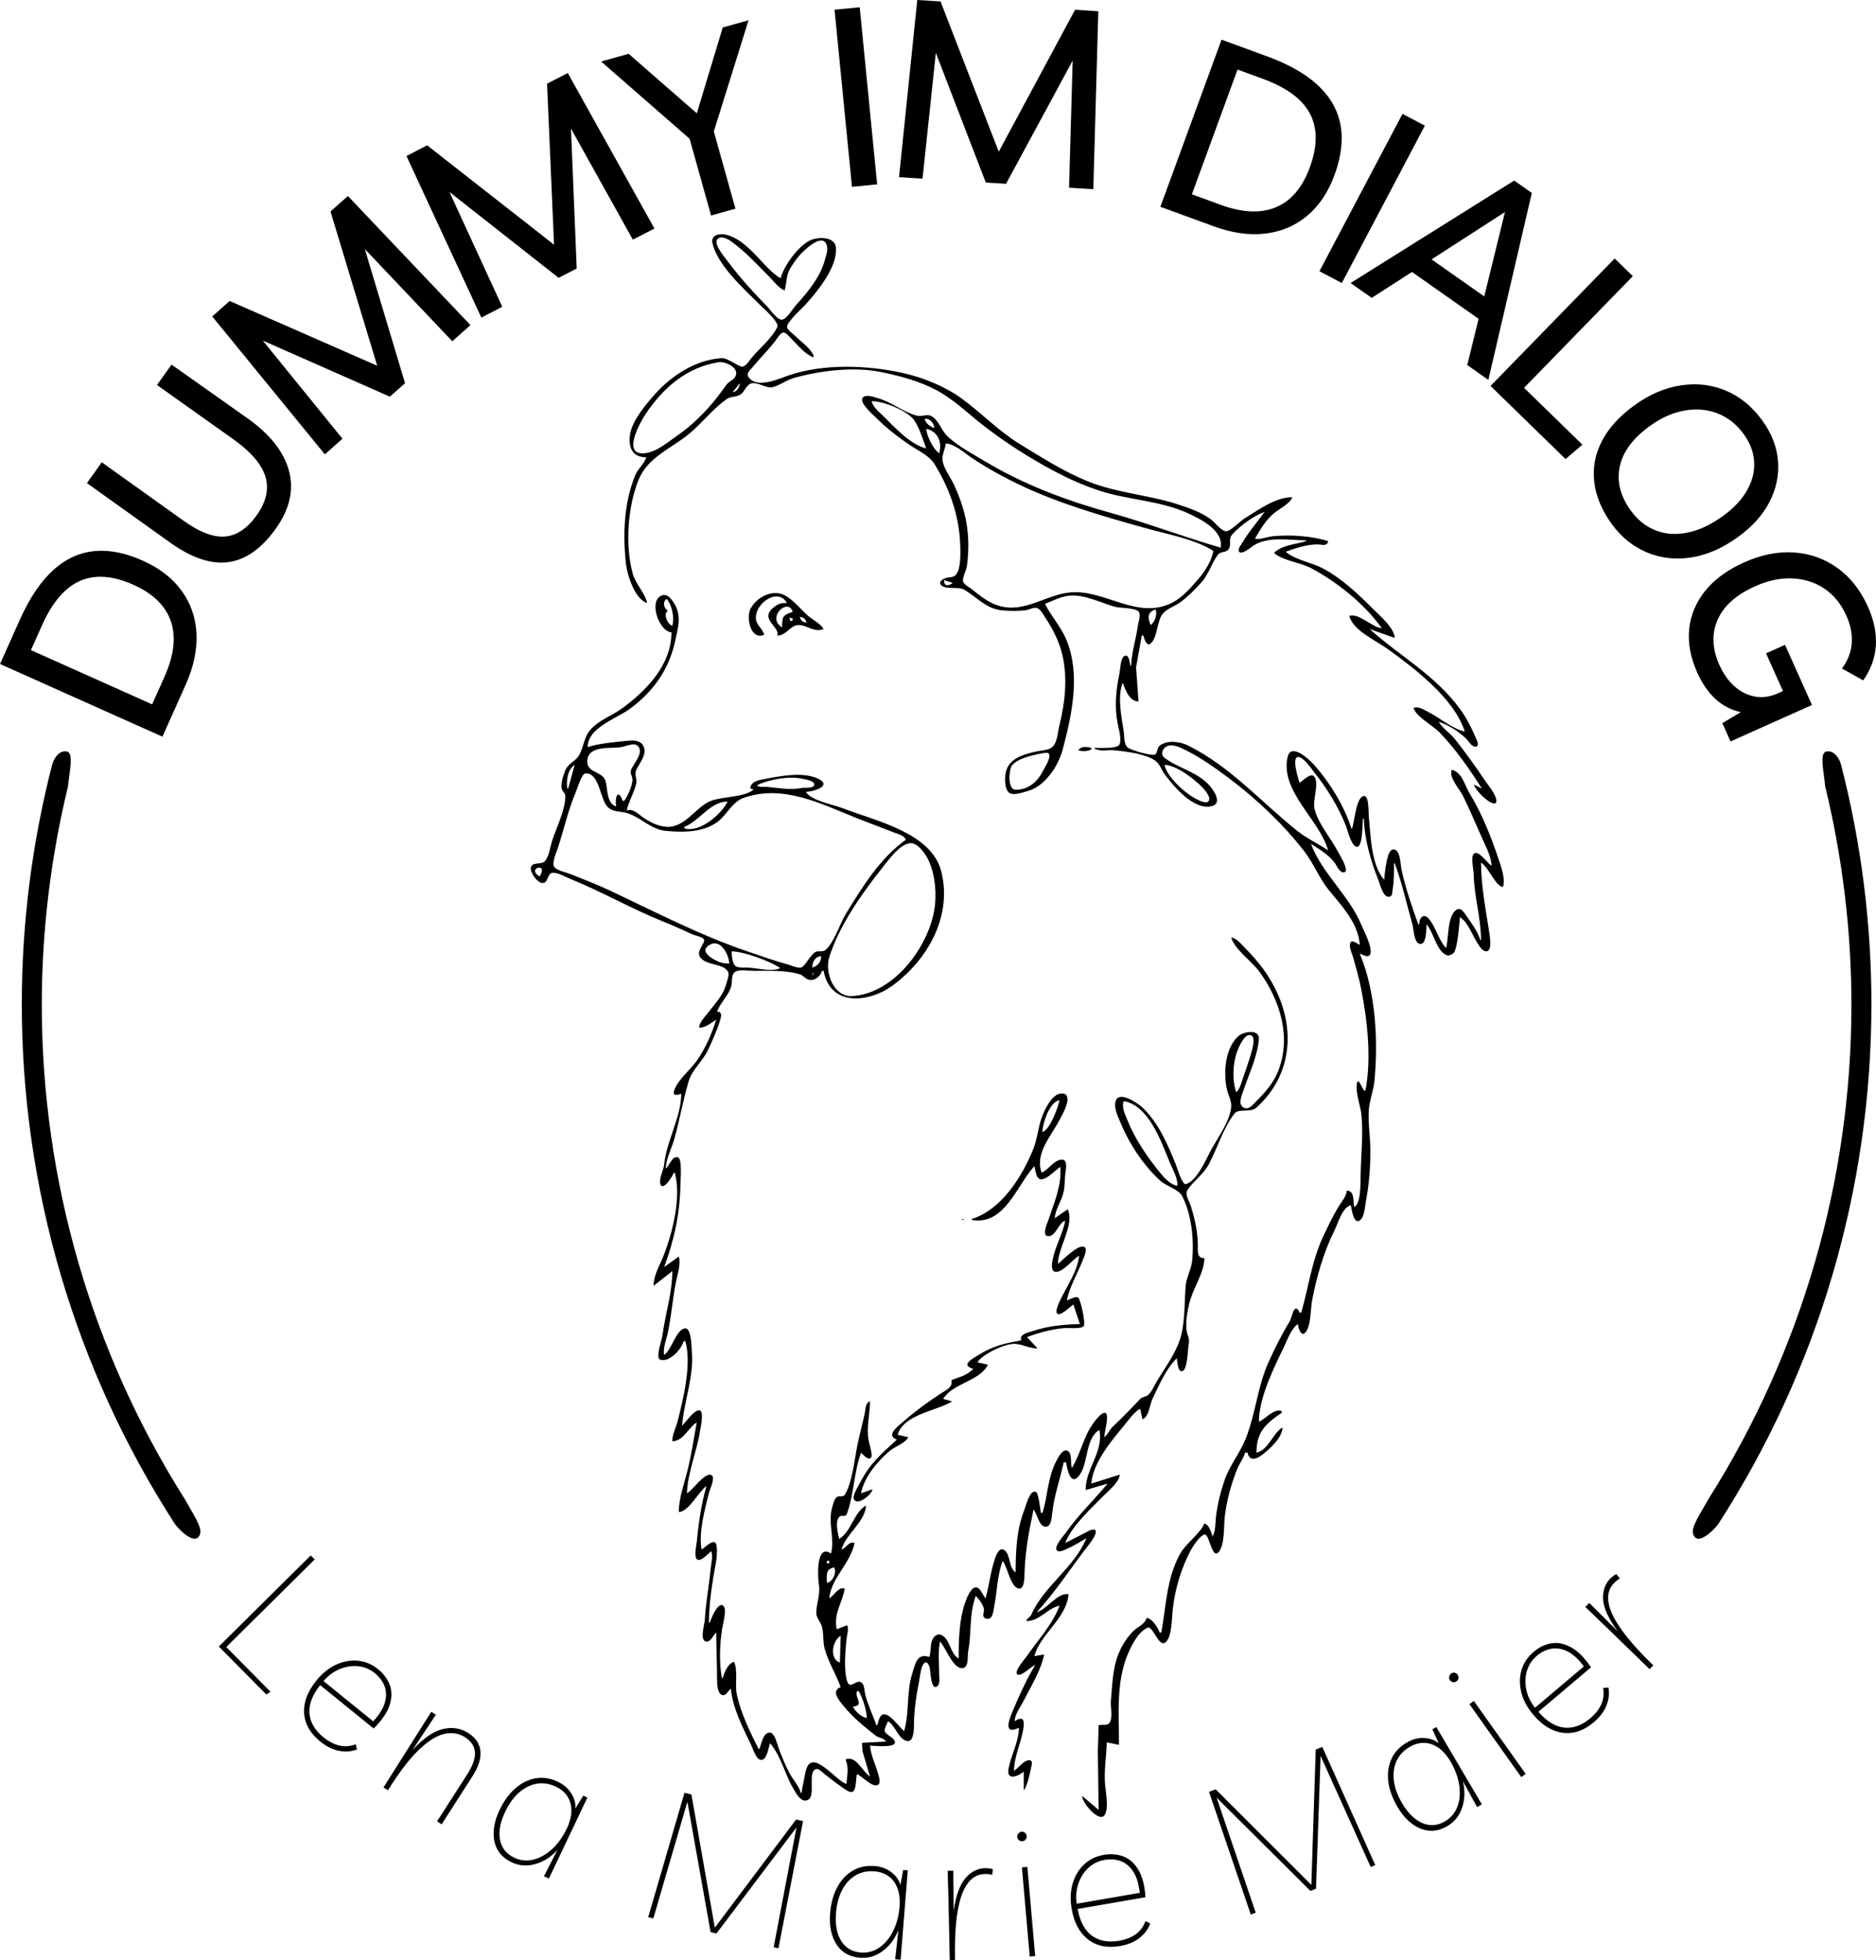 <?xml version="1.0" encoding="UTF-8"?> <svg xmlns="http://www.w3.org/2000/svg" width="2196.2" height="2294" preserveAspectRatio="xMidYMid" version="1.0" viewBox="0 0 1647 1720.5" zoomAndPan="magnify"><path d="m805.3 0-16.017 155.5 20.641 1.282 11.688-110.36 43.859 113.8 17.766 1.094 58.5-108.11-3.157 111.55 21.297 1.312 4.39-156.22-20.421-1.266-67.001 124.56-51.125-131.88zm-50.527 6.368-22.109 2.171 15.296 155.44 22.11-2.171zm-97.614 11.404-22.657 6.344-22.765 75.343-59.859-52.233-24.157 6.75 77.688 67.812 18.844 67.359 21.391-5.984-18.97-67.781zm415.29 17.049-53.688 146.67 46.688 17.095c16.25 5.945 31.391 8.093 45.422 6.436 14.039-1.656 26.289-6.859 36.75-15.609 10.469-8.742 18.473-20.679 24.016-35.827 17.75-48.477-1.953-83.177-59.109-104.09zm14.046 26.235 22.329 8.171c20.789 7.617 34.546 17.809 41.265 30.579 6.727 12.762 6.692 28.438-0.108 47.032-6.5 17.762-16.399 29.437-29.688 35.03-13.293 5.602-29.577 4.88-48.858-2.171l-25.017-9.157zm-588.05 3.048-18.202 9.36 6.141 141.3-111.39-87.188-18.187 9.36 65.75 141.81 18.375-9.453-46.39-100.81 95.89 75.375 15.844-8.156-5.016-122.83 54.313 97.484 18.984-9.75zm732.9 35.826-72.921 138.11 19.641 10.375 72.921-138.11zm98.058 58.538-143.62 89.953 18.53 13.031 35.36-22.75 58.484 41.125-9.968 40.578 18.532 13.031 38.171-164.08zm-1024 13.585-15.297 13.563 41 135.37-129.53-56.812-15.297 13.563 98.89 121.06 15.454-13.718-69.954-86.156 111.59 49.219 13.312-11.812-35.328-117.74 76.797 80.938 15.968-14.172zm1015.9 14.055-18.188 74.062-46.25-32.499zm-688.66 19.488c-4.428 0.253-8.42 2.524-7.146 7.925 4.641 19.645 27.438 39.821 41.191 53.575 3.144 3.144 17.77 15.777 15.719 20-4.672 9.609-15.207 18.372-22.144 26.43-2.062 2.394-4.739 7.129-7.86 8.215-3.141 1.09-13.25-7.677-18.574-7.38-22.711 1.262-43.809 14.954-58.57 31.31-7.816 8.652-20.062 23.23-22.022 35-1.91 11.449 1.394 20.714 14.164 20.714-1.547 5.356-7.508 10.125-9.762 15.719-9.922 24.637-10.984 51.871-8.093 77.855 1.09 9.82 7.906 31.203 18.57 34.289-1.871-8.891-10.027-16.394-12.617-25.714-6.805-24.5-4.513-58.536 4.995-82.146 8.199-20.355 29.066-27.754 44.766-40.84 11.289-9.406 20.82-21.995 32.859-30.354 3.625-2.519 8.454-1.485 12.145-4.052 3.281-2.277 4.989-7.936 8.571-9.401 5.793-2.363 13.964 4.82 20 2.977 6.402-1.957 11.934-6.25 18.574-8.098 23.129-6.422 52.5-9.985 76.43-4.997 16.316 3.398 33.098 7.8 47.859 15.593 15.625 8.246 27.625 20.337 41.43 31.075 19.738 15.352 41.527 29.194 63.574 40.831 12.156 6.418 24.695 11.926 37.859 16.312 25.633 8.543 53.672 8.704 78.574 20.118 11.008 5.043 31.329 15.163 28.575 30.12-32.316-9.352-63.949-21.453-96.434-30.476-38.723-10.758-75.652-24.484-110-45-10.805-6.449-23.488-13.207-32.859-21.668-5.019-4.535-6.906-10.918-11.426-15.719-6.148-6.523-9.907-1.371-16.434-3.094-11.645-3.074-22.031-12.12-34.285-15.354-3.141-0.828-9.773-3.442-12.621-0.595-4.129 4.129 8.449 14.872 11.191 17.618 9.312 9.312 19.762 17.457 30.715 24.762 7.586 5.059 16.371 8.774 21.195 16.668 14.234 23.293 22.378 48.237 22.378 75.718 0 5.676 0.129 18.137-5 21.907-2.086 1.527-5.449 1.067-7.859 1.903-1.852 0.645-6.066 2.776-4.641 5.358 3.016 5.465 15.429 1.902 20.358 4.641 11.527 6.406 19.329 16.954 33.571 18.337 7.043 0.684 13.675 0.684 20.714 0 3.137-0.305 7.676-3.325 10.715-1.786 3.277 1.664 5.64 6.671 7.62 9.64 6.379 9.566 11.77 20.824 14.285 32.145 4.414 19.871 2.153 41.148-2.738 60.715-1.305 5.215-1.75 13.512-5 17.859-3.367 4.516-9.895 4.129-14.883 5.238-14.434 3.207-27.855 7.282-27.855 24.051 0 3.574 0.199 7.571 2.14 10.715 3.215 5.203 12.52 1.391 17.145 0.234 15.273-3.816 27.386-21.802 31.308-36.665 8.016-30.371 15.692-65.34 3.457-95.719-4.734-11.75-13.468-20.98-19.05-32.145 7.199-2.652 13.511-6.37 21.429-7.14 13.27-1.293 27.489 6.281 40 9.757 4.246 1.18 18.961 0.887 21.075 4.528 1.816 3.125-0.614 9.543-1.071 12.855-1.559 11.215-5.422 22.98-5.719 34.289h-0.715c-0.637-2.211-0.958-11.063-5.594-8.215-3.106 1.906-3.231 11.292-3.926 14.64-3.102 14.883-4.601 29.219-1.667 44.29 0.863 4.453 3.785 14.344 1.547 18.574-2.039 3.856-17.578 2.855-21.785 2.855v0.715c5.801 2.898 11.124 0.845 17.14 1.427 10.234 0.996 27 3 35.719 8.812 4.379 2.918 5.512 7.914 8.454 11.906 7.883 10.711 25.738 32.289 41.55 28.336 9.754-2.441 1.628-14.153-2.149-18.337-10.695-11.852-27.144-14.94-39.284-24.05-3.969-2.977-1.82-8.423 2.144-10.239 5.062-2.32 11.965 1.22 16.43 3.454 13.297 6.648 25.925 15.574 37.854 24.523 24.219 18.164 47.567 40.223 66.196 64.172 8.082 10.391 13.194 23.66 21.19 33.574 11.309 14.023 26.062 28.835 27.621 48.57-1.976-0.57-7.042-5.347-8.452-1.425-1.211 3.352 1.601 8.914 2.499 12.141 2.57 9.262 5.305 18.415 7.141 27.86 5.539 28.469 9.117 60.483 3.809 89.288h-1.425l-4.286-7.859h-1.43c-2.492 8.613 2.712 20.43 3.571 29.29 1.723 17.703-0.47 35.249-0.712 52.859-0.082 5.726 0.41 26.036-5.719 27.86-0.934-5.086 0.583-14.102-6.425-14.285-0.402 5.109-4.305 9.313-6.907 13.57-5.231 8.559-9.442 17.425-13.692 26.429-10.27 21.75-12.855 44.513-19.406 67.146h-1.43c-0.57-1.449-1.987-4.606-4.163-3.215-1.57 1.008-3.336 8.934-4.645 11.074-6.973 11.41-12.676 22.921-18.215 35-9.984 21.785-11.539 45.966-20.356 67.86-5.207 12.926-14.297 23.601-18.809 37.144-3.469 10.402-6.324 21.945-7.383 32.855-0.484 4.969-0.242 11.395-2.859 15.719-1.227-3.887-2.929-10.176-7.144-11.43-4.441 9.938-16.43 17.262-22.024 27.856-11.301 21.41-11.582 44.789-15.832 67.863h-1.43c-1.688-4.273-6.53-12.343-11.429-12.858-1.41 5.363-6.883 7.257-10.715 10.714-4.48 4.047-8.492 9.66-11.309 15-8.027 15.211-7.793 30.566-9.406 47.144-0.5 5.141 2.211 15.759-1.668 19.884-1.832 1.949-6.633 0.531-9.047 1.547l-0.715 23.574 0.715 50.714-14.285-12.144c-1.375 4.359 14.914 24.437 19.641 16.433 3.578-6.062 1-19.105 0.359-25.714-1.23-12.652 1.101-25.371 1.43-37.863l10.715 2.144c0-26.551-2.695-54.539 7.617-79.289 3.231-7.754 9.207-19.817 17.383-23.454 5.027-2.23 9.863 18.324 16.191 12.5 5.383-4.949 5.195-21.512 5.953-28.336 2.012-18.09 7.391-36.144 15.832-52.14 1.562-2.961 8.965-14.579 12.738-13.814 3.703 0.754 6.137 22.278 11.906 15.239 5.297-6.461 4.348-22.68 5.238-30.715 1.57-14.137 5.636-28.954 10.953-42.145 1.941-4.824 5.59-9.288 6.907-14.288h2.14c1.676 7.965 8.028 5.734 12.86 1.91 6.742-5.34 17.613-14.754 17.855-24.051-8.578 4.969-12.296 19.918-22.854 22.141 0-17.836 7.546-25.016 22.144-35.001v-1.43c-6.965-2.746-14.156 6.981-20.004 9.29 0-20.922 13.058-47.273 22.027-65.719 2.926-6.023 6.434-16.337 12.262-20.001 0 2.359 2.442 11.415 6.192 7.739 5.316-5.211 4.816-21.398 6.188-28.453 4.074-20.949 10.089-42.316 19.644-61.43 3.262-6.519 6.536-19.867 14.407-22.144 0.609 3.309 2.492 17.191 7.859 13.332 4.133-2.969 4.349-11.628 5.235-16.191 2.867-14.73 4.05-29.941 4.05-45 0-11.457-2.051-23.841-1.43-35.001 0.477-8.578 4.148-17.644 5-26.433 3.426-35.231 1.063-78.371-12.855-111.43 2.359 0.496 5.434 3.03 7.856 1.784 5.809-2.992-4.801-23.023-6.668-27.504-10.617-25.484-34.613-45.112-44.046-70.714 7.211 4.555 16.198 9.957 21.19 17.145 1.676 2.414 4.021 8.675 8.095 7.737 4.859-1.113-4.669-16.246-5.833-18.453-6.34-12.012-17.03-23.824-20.358-37.144-1.953-7.805 4.152-21.028 0.117-27.86-2.961-5.019-10.708 3.55-13.216 5-0.91-2.473-7.734-24.004-0.711-22.617 4.875 0.961 10.09 9.036 12.977 12.618 11.375 14.125 21.934 31.098 28.453 47.859 1.387 3.562 4.983 18.999 9.999 18.214 4.953-0.773 4.251-20.57 5.001-24.645h0.715c0.465 17.617 6.062 37.298 12.617 53.575 1.586 3.934 4.148 15.625 9.527 15 3.328-0.387 2.625-4.024 3.094-6.426 1.355-6.981 1.191-15.757 1.191-22.859h0.712c6.309 17.121 10.563 35.858 15.48 53.569 1.113 4.012 1.297 15.333 5.953 16.907 6.73 2.281 6.148-13.345 6.429-16.907 6.387 6.934 8.398 22.418 17.14 26.789 2.504 1.25 6.649-0.69 7.622-3.214 2.879-7.481 3.879-21.863 4.523-30 6.984 4.152 11.089 16.132 15.476 22.859 1.664 2.547 4.009 6.809 7.38 7.141 6.078 0.602 3.265-14.415 2.738-17.856-2.98-19.516-7.024-40.21-7.024-60.003 6.707 3.883 12.535 20.718 19.289 21.429 2.23-7.699-1.589-17.625-4.05-25-6.422-19.27-14.71-39.921-25.238-57.144-4.215-6.902-6.677-18.812-15.712-20.719-2.801 6.648 6.949 16.996 9.879 22.859 6.555 13.113 11.984 26.672 18.094 40 2.898 6.324 6.841 14.371 7.028 21.429-3.258-1.883-10.676-13.054-15.004-11.07-3.816 1.75-0.758 14.897-0.715 18.214 0.27 19.359 6.429 38.418 6.429 57.86h-0.711c-2.023-7.68-9.332-16.95-13.812-23.571-1.703-2.519-4.43-5.027-7.5-2.621-7.812 6.117-6.157 24.575-8.692 33.333-6.598-7.164-8.585-17.333-14.522-25-4.797-6.191-9.047-1.985-9.047 4.285h-0.715c-5.754-15.613-11.142-31.551-14.763-47.859-0.988-4.441-0.784-14.992-5.241-17.496-3.516-1.98-5.582 1.992-6.426 4.641-2.055 6.43-3.039 14.704-3.57 21.431-11.664-12.664-12.004-40.27-13.575-56.43-0.285-2.93 0.321-17.75-4.285-17.023-7.234 1.137-8.001 23.734-10.715 29.164-6.402-20.27-19.273-41.305-33.574-57.145-4-4.434-19.665-18.937-22.622-6.425-7.106 30.098 28.532 55.746 35.482 82.144-8.422-5.762-18.696-10.547-26.43-16.668-32.551-25.77-58.566-56.425-96.434-75.359-7.035-3.519-18.262-5.144-25 0.117-2.254 1.762-2.042 6.976-4.285 7.859-3.125 1.23-20.843-3.944-23.574-6.073-3.793-2.953-3.032-9.864-3.688-14.165-2.023-13.223-5.457-29.015-1.312-42.144h0.715c2.356 6.391 5.629 15.504 13.57 15.715l-2.14-30.004 5-27.855h1.427c0.414 1.957 2.562 9.203 5.597 7.5 6.699-3.762 6.121-20.766 11.55-26.789 4.285-4.754 10.673-6.457 15.712-10.238 6.652-4.984 12.32-10.77 17.859-16.903 6.68-7.398 8.96-16.609 14.522-24.289 2.57-3.543 7.109-1.708 9.527-5.001 2.988-4.07-0.5-8.812 3.094-12.858 6.863-7.719 18.883-16.431 28.575-20.001-6.152 8.656-13.199 16.516-18.691 25.715-1.113 1.859-5.305 6.907-3.809 9.168 2.223 3.371 10.488-3.806 12.5-5.118 13.184-8.605 31.676-4.765 46.43-4.765v0.715c-9.176 2.898-20.491 3.215-27.858 10v0.715c8.535 6.738 22.418 7.847 32.145 12.98 22.98 12.129 46.988 31.411 62.144 52.739-8.551-0.676-20.559-13.879-28.575-10.715 3.805 13.137 22.566 20.859 33.574 28.812 23.742 17.145 58.652 43.461 67.859 72.621-10.539-2.219-22.414-12.397-32.144-17.265-3.852-1.926-8.551-5.266-12.856-3.45 2.199 7.602 17.216 15.539 22.86 21.429 14.254 14.875 26.175 31.923 37.14 49.286l-7.144-3.571c2.043 5.172 8.282 11.344 12.86 14.524 1.781 1.238 7.214 4.281 7.022-0.239-0.246-5.883-7.863-14.473-11.07-19.289-8.039-12.055-16.496-23.652-25.477-35-4.18-5.277-10.695-9.211-14.046-15 8.715 2.754 16.823 8.109 23.569 14.285 2.34 2.141 5.368 8.211 9.29 7.504 3.547-0.641-0.149-7.332-0.836-8.93-3.551-8.246-7.661-16.208-12.977-23.575-21.758-30.121-52.992-46.757-79.765-70.714l22.144 7.854c-0.723-9.113-12.453-18.878-18.57-24.999-13.535-13.535-27.914-27.29-45.004-36.309-9.316-4.918-24.508-7.375-32.144-14.41 8.586-3.164 18.575-6.426 27.86-6.426 3.512 0 8.743 2.141 9.286-2.855-14.664-4.633-33.152-5.789-48.574-4.289-4.926 0.48-10.902 3.156-15.715 2.144 5.035-8.316 9.305-16.309 17.144-22.622 4.301-3.465 14.144-8.528 15.715-13.809-14.922 0-29.868 11.309-42.145 18.809-3.531 2.16-12.543 11.723-16.43 11.074-4.164-0.695-9.461-7.812-12.86-10.359-8.16-6.121-18.23-9.648-27.855-12.855-26.144-8.715-54.332-10.136-80.004-20.48-21.176-8.527-40.46-20.918-60.003-32.859-18.863-11.527-33.72-27.445-51.431-40.238-14.672-10.598-33.73-18.211-51.429-22.141-30.922-6.875-68.89-8.23-99.289 1.903-8.512 2.836-28.919 12.676-36.196 1.43-1.992-3.078 2.153-6.439 3.93-8.575 6.269-7.523 13.132-14.503 19.285-22.144 1.562-1.941 4.895-8.093 7.739-8.093 2.188 0 5.953 4.523 7.383 5.953 5.473 5.469 11.242 12.824 18.57 15.715l0.715-0.715c-2.977-7.539-11.542-12.974-17.14-18.571-1.625-1.625-6.199-4.757-6.429-7.144-0.438-4.465 13.371-16.558 16.43-20 10.496-11.809 28.093-32.887 26.429-50.004-0.887-9.086-14.137-9.188-20.719-6.902-11.168 3.879-24.926 22.917-27.855 34.046-8.902-5.152-16.242-14.913-23.574-22.14-7.211-7.113-14.84-14.078-25-16.195-0.691-0.145-1.409-0.242-2.136-0.293-0.636-0.043-1.278-0.048-1.91-0.012zm0.769 2.796c4.91-0.109 11.035 5.406 13.992 7.746 9.996 7.914 18.833 17.645 27.86 26.672 3.984 3.984 8.301 10.062 13.57 12.141 2.219-7.664 0.851-13.101 5.714-20.714 2.527-3.949 5.329-8.043 8.571-11.43 3.43-3.578 18.831-18.622 22.62-7.856 1.516 4.297-0.53 9.488-1.667 13.57-4.168 15.012-14.935 27.88-25.239 39.29-2.688 2.977-8.047 12.113-12.141 12.738-4.289 0.656-10.897-9.348-13.573-12.023-12.809-12.809-24.614-26.239-35.477-40.72-2.336-3.117-12.066-14.722-7.383-18.331 0.949-0.73 2.019-1.059 3.152-1.083zm784.24 18.492-109 111.86 65.859 64.172 14.78-12.624-51.202-49.891 95.484-98zm-785.44 90.954c6.523-0.023 18.132 6.187 12.812 13.542-1.91 2.644-5.437 3.637-7.378 6.434-11.934 17.184-25.703 32.446-43.097 44.524-8.211 5.703-18.191 14.468-28.57 15.476-20.691 2.012-3.547-27.894 0.715-34.285 15.375-23.07 36.277-41.32 64.285-45.598 0.383-0.059 0.797-0.09 1.235-0.094zm-481.66 2.187-12.797 17.89 66.36 47.14c15.719 11.055 25.3 22.048 28.749 32.985 3.457 10.93 0.923 22.359-7.608 34.296-8.188 11.461-17.383 17.648-27.579 18.562-10.195 0.906-22.394-3.71-36.593-13.859l-71.782-51.281-13.047 18.265 73.031 52.172c18.98 13.562 36.071 19.29 51.267 17.172 15.207-2.113 29.035-11.883 41.484-29.313 12.188-17.062 16.078-33.926 11.672-50.594-4.406-16.664-16.453-32.03-36.141-46.093zm499 16.359c-0.289 3.664-2.585 7.45-6.429 7.856zm836.46 0.962c-3.392 0.073-6.832 0.375-10.318 0.907-13.938 2.117-27.507 7.937-40.702 17.468-13.188 9.543-22.734 20.063-28.641 31.563-5.899 11.5-8.11 23.456-6.642 35.874 1.477 12.414 6.641 24.742 15.485 36.984 8.445 11.445 18.702 19.692 30.765 24.735 12.062 5.039 24.986 6.515 38.767 4.421 13.781-2.094 27.503-8.078 41.171-17.953 12.602-9.117 21.847-19.421 27.734-30.921 5.894-11.492 8.365-23.406 7.408-35.75-0.961-12.344-5.517-24.156-13.673-35.438-8.949-12.375-19.648-21.161-32.093-26.36-9.328-3.905-19.083-5.75-29.26-5.531zm-720.74 14.752c10.398 0 31.708 8.269 37.622 17.14 4.312 6.473 7.57 17.048 10.238 24.29-13.48-2.836-28.476-19.192-37.859-28.575-3.707-3.707-8.876-7.508-10-12.855zm721.53 7.368c7.521-0.347 14.651 0.81 21.396 3.473 9 3.543 16.594 9.594 22.781 18.157 5.664 7.844 8.707 16 9.124 24.469 0.426 8.477-1.671 16.78-6.296 24.905-4.617 8.133-11.617 15.594-21 22.375-10.699 7.738-21.154 12.625-31.361 14.656-10.199 2.039-19.562 1.349-28.093-2.077-8.531-3.418-15.761-9.23-21.687-17.438-9.105-12.594-12.306-25.399-9.595-38.407 2.719-13.012 11.507-24.883 26.374-35.625 10.102-7.301 20.336-11.848 30.703-13.641 2.594-0.45 5.145-0.732 7.652-0.848zm-673.55 8.117c3.59 0.113 6.935 4.562 7.028 8.086-4.098-1.508-7.044-3.708-8.575-7.86 0.516-0.176 1.031-0.241 1.547-0.226zm-0.117 8.801c10.352 2.18 14.172 11.949 11.43 21.429-5.156-3.238-10.95-15.339-11.43-21.429zm17.142 12.858c7.711 0.199 16.574 8.431 22.859 12.618 13.898 9.266 28.618 17.343 43.575 24.406 34.508 16.293 73.887 27.507 110.72 37.742 18.352 5.098 41.69 9.309 57.858 19.523-1.609 8.73-7.141 17.645-12.856 24.286-6.629 7.699-14.304 16.676-23.574 21.309-30.516 15.258-59.344-12.078-89.29-9.164-21.688 2.106-39.633 18.156-62.145 11.902-9.113-2.531-17.035-8.918-24.289-14.761-2.152-1.73-6.422-3.786-7.5-6.426-1.219-2.984 2.754-10.27 3.215-13.575 1.367-9.832 1.68-20.086 0.715-30-1.457-14.988-5.864-28.589-12.262-42.144-3.051-6.457-9.176-14.165-9.883-21.431-0.43-4.434 2.493-9.699 2.856-14.285zm-743.94 94.233c-28.486 1.175-51.466 21.296-68.943 60.363l-17.421 38.953 142.58 63.781 20.313-45.391c7.062-15.789 10.254-30.742 9.579-44.859-0.668-14.125-5-26.706-13-37.749-8-11.051-19.359-19.868-34.078-26.454-11.781-5.271-22.867-8.146-33.256-8.627-1.948-0.09-3.871-0.096-5.77-0.018zm1488.7 1.412c-14.062-0.938-28.594 1.949-43.594 8.656-14.73 6.586-26.152 14.903-34.266 24.954-8.105 10.062-12.806 21.203-14.095 33.422-1.281 12.227 1.048 24.972 6.986 38.234 4.301 9.625 9.609 17.364 15.921 23.219 6.32 5.852 13.774 9.751 22.359 11.688l-16.172 9.656 7.186 16.062 71.484-31.985-23.625-52.812-16.655 7.453 14.812 33.125-4.219 1.891c-7.094 3.176-13.935 4.144-20.517 2.906-6.574-1.23-12.546-4.257-17.921-9.078-5.367-4.824-9.758-11.056-13.172-18.688-6.344-14.188-6.868-27.375-1.563-39.562 5.312-12.18 16.337-22.012 33.079-29.5 11.25-5.031 22.112-7.315 32.593-6.858 10.488 0.449 19.863 3.445 28.125 8.984 8.27 5.551 14.707 13.477 19.312 23.782 3.719 8.301 5.273 16.359 4.671 24.171-0.594 7.82-3.438 15.204-8.531 22.141l18.642 10.437c13.375-19.305 14.766-40.805 4.172-64.5-6.594-14.73-15.562-26.14-26.906-34.233-11.336-8.102-24.039-12.625-38.109-13.563zm-1489 21.352c9.392-0.378 19.736 1.962 31.03 7.021 17.273 7.719 28.234 18.406 32.89 32.062 4.664 13.648 2.805 29.84-5.578 48.579l-10.875 24.312-106.42-47.609 9.703-21.703c9.043-20.207 20.168-33.223 33.375-39.047 4.95-2.183 10.241-3.389 15.876-3.615zm742.76 3.007 7.141 2.144v0.715c-3.941 2.383-7.141 2.414-7.141-2.859zm-147.98 11.285c-8.914-0.031-17.914 6.157-21.902 13.715-4 7.578-0.227 28.015 12.023 22.859-2.129-7.356-9.198-8.871-6.905-18.574 2.582-10.934 19.25-22.161 26.906-9.286-2.488 0-4.806-0.054-7.146 0.954-1.773 0.762-3.519 1.985-5 3.215-12.211 10.145 6.449 17.085 3.574 24.406 7.906 0 11.113-8.512 17.855-9.168 7.664-0.746 14.333 7.044 22.86 3.454-2.871-4.957-9.98-8.258-14.285-12.145-6.336-5.719-11.773-12.863-19.289-17.14-2.762-1.574-5.724-2.278-8.692-2.29zm-97.835 1.657c-0.871 0.016-1.792 0.246-2.761 0.75-10.973 5.727-1.075 31.754 9.284 32.027 0 28.566-22.226 51.488-43.573 66.902-8.77 6.336-19.676 9.944-27.141 18.097-6.277 6.859-6.184 15.438-10.359 22.86-2.965 5.269-9.61 6.988-12.262 13.57-1.625 4.035-4.348 12.141-2.859 16.43 0.738 2.121 2.946 3.351 2.981 5.714 0.164 11.875-7.575 27.359-11.313 38.574-1.82 5.457-2.808 14.083-6.429 18.571-3.141 3.894-12.919-0.075-12.618 7.144 0.168 4.043 7.34 14.41 12.141 11.785 3.246-1.777 2.755-8.144 7.146-8.569 4.34-0.422 11.688 3.854 15.715 5.476 27.375 11.023 52.84 25.844 80.004 36.785 8.961 3.609 17.737 7.446 26.429 11.547 2.606 1.234 8.867 2.239 10.594 4.528 1.922 2.547-6.434 9.851-3.809 14.878 4.473 8.57 20.965 5.84 25 13.575 1.41 2.699-0.859 7.968-1.547 10.714-2.57 10.277-10.593 18.164-16.906 26.426-2.727 3.574-6.781 7.461-6.902 12.145 5.578-0.145 10.465-4.278 15-7.141-3.945 12.484-9.704 25.802-17.383 36.431-5.734 7.945-16.391 16.315-19.523 25.714-1.801 5.394 3.305 3.919 6.188 2.856 0 20.356-12.988 41.476-15 62.147-0.457 4.699-4.887 12.739-3.333 17.142 2.418 6.848 10.898-7.45 11.906-10h0.715c6.016 20.785-1.891 52.511-9.527 72.148-3.371 8.676-9.047 17.641-9.047 27.145l16.43-12.86c0 18.676-6.011 37.282-8.569 55.72-0.855 6.156-4.302 13.816-3.571 19.995 0.398 3.418 6.391 2.398 8.566 1.312 5.891-2.945 11.598-9.336 13.575-15.598h1.43c5.777 19.961-1.715 50.185-6.668 70.005-1.496 5.984-4.762 11.562-4.762 17.859 9.805 0 14.056-12.164 21.431-16.43-2.602 14.117-4.583 28.093-8.095 42.144-2.941 11.75-7.62 24.224-7.62 36.431 8.703-0.23 17.21-17.833 24.284-22.86-4.668 16.129-6.952 32.68-8.569 49.289-0.285 2.926-2.805 13.743 0.715 15.36 3.473 1.594 9.698-5.766 12.144-7.504 1.52 5.262-0.195 11.078-0.715 16.43-1.41 14.484-4.195 29.059-5.004 43.575-0.211 3.801-4.191 16.522 0 18.929 4.613 2.644 7.458-5.637 10.005-7.5 0 13.59 0.71 27.239 0.71 40.715 0 3.656 0.137 12.606 4.289 14.051 3.82 1.328 5.29-3.867 7.856-5.48 1.289 16.336 10.695 34.793 17.742 49.289 1.555 3.207 4.542 13.902 9.401 13.214 4.602-0.648 6.009-11.054 7.146-14.644 9.328 10.129 13.405 27.968 20.593 40.003 2.32 3.883 6.973 13.023 12.977 9.645 6.961-3.914-1.032-24.985 7.144-27.028 1.914-0.48 5.075 2.719 6.431 3.813 5.539 4.461 11.258 8.851 17.145 12.855 2.035 1.387 6.637 5.3 9.047 2.738 2.629-2.797 2.012-11.141 3.094-14.883 4.398 1.734 12.43 10.704 17.145 9.883 4.012-0.699 2.522-5.973 1.901-8.454-2.156-8.633-6.914-17.558-7.617-26.429 3.332 0 21.907 2.199 21.907-2.859 0-3.961-7.171-6.019-8.691-9.281-1.23-2.652 1.839-6.782 2.499-9.29 6.449 3.734 8.176 13.376 15 16.786 7.66 3.828 7.86-9.089 7.86-13.214 0-13.559 2.292-27.418 4.878-40.715 0.668-3.438 1.415-12.039 4.528-14.168 2.344-1.605 3.894 2.511 4.402 4.168 0.684 2.238 0.981 21.302 6.79 16.31 2.582-2.223 1.547-7.547 1.547-10.594 0-9.793-1.086-18.805 0.71-28.575 5.039 5.176 11.074 23.34 19.289 23.454 6.379 0.09 4.723-11.017 5.477-14.88 3.211-16.52 0.652-32.254 6.668-48.574 2.938 3.016 6.254 7.18 7.141 11.426 0.562 2.711-2.441 6.825 1.43 8.336 6.336 2.477 6.871-6.633 7.617-10.476 2.625-13.488 2.562-26.911 7.383-40 4.277 4.645 7.066 24.622 15 24.286 4.539-0.191 4.148-11.723 4.285-15 0.816-19.594 3.886-35.429 7.859-54.289 3.328 3.617 4.676 14.262 10 15 5.578 0.777 5.996-8.246 6.429-12.141 1.727-15.535 6.856-29.352 10-44.29h2.144c0.648 3.531 3.246 20.398 10.472 12.738 9.586-10.16 5.61-33.461 18.813-41.309 3.625 19.688-12.145 33.79-12.145 52.856l19.289-5.711c-11.836 14.508-25.706 27.418-36.429 42.86-1.887 2.711-10.68 12.078-8.215 15.593 1.484 2.121 5.758 0.274 7.5-0.476 6.266-2.699 12.824-6.493 18.57-10.118-9.941 25.184-37.71 42.48-48.336 67.144-1.02 2.371-3.723 2.954-4.523 5.711 11.984 0 18.473-11.293 29.29-13.57-6.004 16.289-19.438 30.817-29.29 45.004-1.48 2.133-11.149 13.058-7.739 15.354 3.477 2.34 12.157-7.308 15.595-8.21-7.832 12.938-14.641 28.137-20.477 42.141-3.25 7.801-6.554 19.235 6.192 12.86 0 11.863-6.785 24.086-9.047 35.714-2.188 11.246 8.386 6.895 13.331 2.859v15.715h0.715c2.918-5.836 4.476-12.91 5.714-19.289 0.348-1.781 1.833-5.516-0.71-6.309-4.828-1.504-10.739 7.114-14.29 9.168 0-11.602 5.641-23.597 7.856-35 1.305-6.707 1.855-14.728-7.141-8.575-0.438-5.562 5.258-12.898 7.739-17.859 6.133-12.266 15.473-27.112 17.976-40.714l-8.571 1.43c5.101-19.383 28.32-33.024 30-54.29-9.434-1.988-19.05 13.399-27.858 15.719 15.156-16.457 27.905-35.703 41.312-53.578 1.887-2.516 13.071-15.382 10-18.453-1.543-1.543-5.551 0.695-7.024 1.43-6.453 3.227-12.836 6.656-19.285 9.879 5.269-14.305 22.242-29.949 32.855-40.711 4.637-4.703 14.465-12.457 15.004-19.289l-25.003 7.859c1.453-18.434 17.824-37.816 29.168-51.429 4.059-4.871 8.159-11.086 13.69-14.29l2.144 9.286c5.766-2.473 6.204-12.591 8.692-17.856 5.547-11.75 11.96-26.371 21.308-35.719 0.762 2.625 0.712 12.536 5.001 11.313 4.594-1.316 4.612-19.301 5.476-23.454 1.219-5.848-1.315-7.577-1.901-12.858-0.84-7.539 0.754-15.552 2.379-22.86 2.871-12.918 13.332-27.03 13.332-39.999-6.523 0-5.712-5.614-5.712-10.715 0-11.586-2.663-23.96-6.19-35-1.254-3.918-5.555-10.324-2.859-14.285 5.621-8.25 13.936-13.403 18.929-22.86 7.078-13.414 13.016-32.714 22.5-44.288 3.574-4.359 13.814-0.27 19.052-4.997 30.949-27.941 34.496-68.394 16.547-104.29-6.609-13.215-15.36-24.524-25.837-35.001-3.336-3.34-7.981-9.487-12.856-9.999 2.695 10.238 18.367 21.145 24.762 30 18.254 25.27 28.391 57.581 16.195 87.858-4.066 10.094-11.175 18.079-18.812 25.715-2.297 2.297-6.153 7.367-10 6.195-7.125-2.18-2.973-10.856-1.43-15.48 4.812-14.441 12.293-29.675 13.57-45.003 0.789-9.445-13.64-6.603-17.855-2.856-11.726 10.422-13.281 31.297-10.477 45.715 1.004 5.172 4.483 11.195 4.046 16.43-1.137 13.633-13.199 28.782-19.168 40.72-3.613 7.223-11.929 25.094-20.714 27.141-3.195 0.746-7.422-13.876-8.454-16.427-7.25-18.004-15.169-36.956-29.524-50.714-3.512-3.363-19.886-14.809-23.335-6.434-2.453 5.961 1.546 13.856 3.812 19.289 7.801 18.723 20.008 37.679 35.238 51.429 5.352 4.832 15.938 7.285 19.164 13.57 8.324 16.199 10.433 38.52 8.691 56.434-0.742 7.656-5.089 14.664-5.71 22.144-1.195 14.324-0.368 33.816-5.243 47.855-4.215 12.144-12.808 24.016-19.523 35.004-2.484 4.062-4.582 9.562-8.093 12.855-2.094 1.965-4.942 1.391-7.024 3.574-8.07 8.465-15.722 16.524-24.289 24.524-2.836 2.652-4.165 6.848-7.263 9.047 0-4.176 3.97-17.54 1.79-20.594-2.766-3.867-10.2 6.582-11.552 8.449-8.77 12.144-11.059 27.019-18.809 39.289-1.016-3.5 0.044-11.582-2.382-14.164-5.031-5.356-10.306 6.203-11.786 9.164-7.156 14.312-6.901 29.575-11.546 44.29h-1.43c-0.551-2.992-1.898-17.528-4.406-18.454-5.422-1.996-8.621 12.165-10 15.595-6.914 17.16-7.739 36.754-7.739 55.004-6.394-4.019-4.242-15.997-10.121-19.645-4.531-2.812-7.266 5.367-8.215 8.215-3.766 11.297-4.816 22.957-8.093 34.289-2.094-2.269-4.586-9.168-7.856-9.645-4.898-0.711-8.793 9.731-10.003 13.216-5.383 15.508-5.716 33.031-5.716 49.285-6.984-4.152-7.203-14.129-12.855-19.164-6.062-5.398-10.87 1.262-11.429 7.024-0.352 3.609-0.414 7.211-1.43 10.715-10.902-3.445-12.168 5.426-15 14.285-5.305 16.609-2.399 34.324-7.146 50.719-4.055-2.348-17.038-23.227-21.905-10.715-0.695 1.785-1.082 3.868-1.664 5.711h-0.715c-3.234-8.777-7.223-17.285-9.762-26.426-0.766-2.758-0.79-8.348-2.739-10.481-4.934-5.391-10.979 7.75-13.69-3.094-2.414-9.66-1.204-25.058-0.239-35 0.391-4.024 2.293-9.106 0.715-12.86l-9.286 3.57c-2.664-14.453 4.637-22.117 7.141-35.714-5.375-2.121-9.395 6.156-13.57 8.574 1.387-17.559 18.957-31.28 22.144-48.577-4.961-1.957-7.104 4.465-11.429 5.719 3.508-13.332 21.058-24.564 21.425-38.575-10.832 6.273-12.921 23.121-23.569 29.285-0.922-5-3.777-14.855 0.117-19.285 2.086-2.371 5.433 0.833 6.788-2.855 6.16-16.762 6.083-36.478 12.384-53.575 1.504 1.508 6.527 7.501 8.93 4.169 1.426-1.98-1.742-12.207-2.262-14.883-2.191-11.262 1.187-23.102 1.187-34.286-4.07 1.207-3.769 6.375-4.523 10-1.949 9.355-4.476 18.488-6.429 27.855-2.644 12.707-4.395 32.348-10.833 43.575-1.926 3.356-4.793 0.851-7.266 2.499-2.356 1.57-3.562 7.047-4.28 9.645-3.656 13.148 2.609 27.696-0.954 40-12.777-9.078-11.833 19.067-10.598 27.145 1.457 9.539-2.262 16.124-2.262 24.999 0 4.047 3.61 7.665 4.762 11.43 1.969 6.445 0.793 13.433 2.618 20 3.293 11.855 9.875 22.238 14.051 33.574-8.746 3.449-1.599 11.406 2.382 16.43 7.445 9.406 18.907 18.938 28.333 26.191 3.215 2.469 6.561 1.708 9.284 5.235l-21.308 1.074 0.476 7.5 6.546 22.144c-7.141-4.887-12.238-18.871-21.429-15 3.074 8.34 1.402 12.724 0.715 21.431-9.348-2.707-30.016-31.801-35.477-12.145-0.848 3.047-1.261 6.192-1.906 9.286-0.734 3.531-1.622 7.128-1.903 10.714h-0.715c-1.582-6.008-6.964-11.617-9.882-17.14-3.973-7.531-7.207-15.507-10.118-23.574-1.141-3.156-3.023-11.969-7.144-12.145-6.246-0.262-7.407 10.313-9.29 14.29h-0.715c-7.379-14.758-15.629-31.469-19.043-47.859-1.887-9.047 1.176-20.118-2.386-28.575-5.305 1.117-8.73 9.481-9.996 14.29h-0.715c-2.527-13.73-1.984-29.098 0.122-42.86 0.609-3.992 4.098-16.504 1.664-19.882-4.684-6.504-11.665 11.519-12.501 14.164h-0.715c0-15.945 2.906-35.757 5.953-51.429 0.617-3.176 2.379-16.805-0.476-18.93-3.012-2.242-9.422 4.833-11.906 6.075-2.758-14.98 2.879-35.314 6.551-50.001 0.691-2.773 6.539-14.676 1.308-15.598-5.981-1.059-15.691 13.536-20.714 16.31 0.465-17.648 8.844-37.309 11.547-55 0.461-3.027 3.503-16.434-0.122-17.742-4.34-1.566-12.753 10.497-15.71 13.458 1.707-21.644 10.702-43.77 8.569-65.719-0.344-3.504-0.39-21.212-6.429-19.767-7.68 1.84-11.094 18.528-17.859 23.336-1.273-6.047 2.09-14.027 3.333-20 3.012-14.449 4.104-29.161 6.905-43.575 1.352-6.938 4.618-15.954 2.622-22.856l-12.86 9.286c8.859-24.039 13.93-47.121 14.285-72.863 0.051-3.684 1.688-22.258-2.14-23.454-5.238-1.629-7.727 7.692-10.715 9.883 0-8.109 5.395-18.418 7.622-26.43 4.637-16.692 7.66-34.492 12.617-50.719 2.984-9.766 12.597-17.746 16.906-27.141 3.695-8.066 7.626-16.458 10.239-25 1.113-3.652 2.824-8.437-2.383-8.574 3.004-8.145 10.586-14.23 12.621-22.859 0.969-4.098-0.617-10.81 4.528-12.618 4.316-1.52 11.14-0.237 15.71-0.237 12.324 0 28.215-0.672 40 3.094 2.797 0.895 4.449 3.589 7.144 4.526 5.367 1.863 10.743-2.776 12.145-7.62h1.43c5.863 31.844 40.241 28.155 61.433 12.261 30.543-22.91 51.579-60.699 41.903-99.406-8.523-34.102-57.434-44.297-86.191-55.481-8.613-3.348-27.859-6.565-32.859-14.522 7.09 0 24.558-5.637 9.999-11.906-12.977-5.586-31.703-2.11-45 0.476-5.348 1.039-13.573 1.938-13.573 8.571l2.859 0.715c-7.871 7.246-27.399 6.023-37.86 10.238-13.227 5.328-22.136 23.536-38.574 22.622-7.711-0.43-15.289-4.375-21.429-8.812-3.902-2.816-8.563-7.586-13.575-5.473 1.672-7.938 6.426-15.493 8.336-23.575 0.875-3.699-1.625-8.206-0.239-11.429 2.805-6.512 11.082-15.047 5.836-22.856-2.129-3.164-7.57-3.914-11.074-3.57-11.336 1.102-26.277 2.28-37.144 5.71 0-16.891 25.082-24.897 36.434-33.097 20.934-15.117 35.176-35.036 40.477-60.478 2.508-12.039 5.843-21.602-1.192-32.859-1.973-3.156-4.878-7.124-8.668-7.058zm2.238 3.488c4.812 5.227 7.027 16.567 5 23.571-4.047-1.168-8.031-9.805-4.285-12.855v-0.715c-3.375-2.121-4.301-7.68-0.715-10zm105.64 6.778c2.168 0.012 4.122 1.348 5.079 4.652-9.07 2.625-9.286 4.609-9.286 13.57-10.734-6.383-2.297-18.258 4.207-18.223zm323.66 2.508c1.711 4.066-0.593 11.253-4.285 13.573-2.977-6.656-2.543-11.597 4.285-13.573zm-312.16 6.429c3.008 0.316 4.891 2.14 5.719 5-3.227-0.254-5.367-1.664-5.719-5zm-9.281 0.71 2.855 0.715v1.434l-0.715 0.71h-1.425zm-137.45 111.26c1.5-0.07 2.858 0.18 3.87 1.008 6.801 5.574-3.644 16.243-5.476 21.309-1.238 3.434 1.527 5.812 1.191 9.289-0.57 5.852-3.863 13.058-7.144 17.855h-1.43c-4.246-11.527-7.094-2.496-5.711 5.004-8.891-2.797-7.227-16.242-9.527-22.859-2.809-8.09-16.422-6.547-15.836-17.145 0.797-14.285 20.974-10.321 30.36-12.145 2.434-0.473 6.406-2.167 9.703-2.316zm397.8 2.29c-2.691-0.047-5.333 0.652-6.778 2.883 3.848 1.113 7.813 1.094 11.43-0.715v-1.427c-1.406-0.406-3.039-0.71-4.652-0.741zm-896.12 3.804c-6.341-0.212-10.381 7.043-11.61 11.811-17.682 68.618-26.631 139.22-26.631 210.12 2.1e-4 161.94 46.671 320.39 134.35 456.08 2.611 4.042 15.209 16.85 20.285 12.02 5.937-5.648-1.082-15.272-11.291-33.315-82.052-129.66-125.79-280.28-125.79-434.22-1.4e-4 -64.689 7.808-129.11 23.052-191.91 0.957-11.873 5.372-29.228-1.065-30.441-0.443-0.083-0.877-0.131-1.299-0.145zm1547.5 0c-0.423 0.014-0.855 0.062-1.298 0.145-6.436 1.212-2.022 18.568-1.065 30.441 15.245 62.805 23.052 127.22 23.052 191.91-2e-4 153.94-43.736 304.56-125.79 434.22-10.209 18.043-17.229 27.667-11.292 33.315 5.076 4.83 17.676-7.979 20.287-12.02 87.676-135.7 134.35-294.15 134.35-456.08 2e-4 -70.895-8.948-141.5-26.631-210.12-1.23-4.769-5.271-12.023-11.612-11.811zm-685.95 1.254c6.484 0.367-1.461 12.524-3.039 15.684-4.781 9.566-12.664 16.784-24.168 16.784-7.125 0-6.066-17.141-3.335-21.07 4.766-6.848 21.25-10.117 29.051-11.309 0.566-0.086 1.063-0.117 1.493-0.089zm-414.37 10.683-5.714 20.716h-0.712c-1.188-6.441 0.313-17.083 6.426-20.716zm517.88 0c10.211 0 25.898 12.231 32.859 19.286 2.156 2.188 7.992 8.589 6.07 12.144-2.047 3.785-10.774-1.347-13.216-2.738-8.746-4.981-23.558-18.454-25.714-28.692zm-507.47 7.453c11.23 0.215 11.941 22.18 18.164 28.98 4.902 5.352 11.492 3.919 17.855 5.95 11.98 3.828 20.297 14.183 33.574 15.476 15.031 1.461 33.156 1.5 45.715-8.093 8.234-6.289 12.582-17.387 22.859-20.953 34.082-11.836 66.801 4.867 97.863 17.379 11.125 4.481 22.445 8.496 33.574 12.98 3.582 1.441 9.531 2.582 10.711 6.546-22.715 16.137-38.327 41.613-52.62 65.004-5.238 8.57-10.5 25.864-18.215 31.907-2.281 1.785-5.692 0.168-8.454 1.547-4.426 2.211-9.434 13.261-12.855 13.69-3.699 0.461-8.601-2.043-12.144-2.977-10.895-2.875-21.461-6.797-32.145-10.359-42.809-14.27-83.145-35.312-123.58-54.406-11.176-5.281-22.777-9.652-34.285-14.285-4.098-1.652-11.09-2.751-14.168-6.075-2.812-3.039 1.824-13.44 2.977-16.901 5.344-16.035 8.925-33.086 15.593-48.574 1.305-3.031 5.192-16.454 8.454-16.79 0.387-0.039 0.762-0.055 1.125-0.047zm178.96 3.738c3.356-0.066 6.504 0.152 9.211 0.715 2.363 0.492 13.13 1.777 11.669 5.953-1.031 2.945-8.552 1.914-10.954 2.379-9.91 1.93-20.163 5e-3 -30.003-0.952-3.18-0.309-6.758 0.757-9.286-1.427 7.387-3.695 19.3-6.465 29.363-6.668zm-55.078 20.953c-5.539 11.078-24.218 27.52-37.859 23.571v-1.425c13.449-5.309 22.5-22.146 37.859-22.146zm160.56 36.504c5.723-0.219 11.301 7.082 13.852 11.355 7 11.719 9.052 28.649 7.743 42.145-3.406 35.004-35.185 78.625-72.864 80.719-16.473 0.914-24.191-21.16-20-34.289 8.895-27.844 28.105-55.016 46.191-77.859 5.359-6.769 15.246-20.867 24.527-22.027 0.184-0.019 0.367-0.036 0.551-0.044zm-326.12 21.445c2.246-0.039 4.148 2.07 0.551 7.769-6.906-4.109-3.441-7.715-0.551-7.769zm153.93 66.497c7.586-0.277 13.059 11.597 13.059 17.703-3.039 0-5.719-0.242-8.571-1.308-5.496-2.062-19.442-9.605-7.856-15.476 1.16-0.59 2.286-0.875 3.368-0.918zm15.204 6.989c11.098 0.293 32.815 8.394 42.144 14.288v0.712c-7.793 3.281-20.835-0.712-29.288-0.712-2.344 0-8.071 0.212-9.759-1.55-2.586-2.691-3.097-9.246-3.097-12.738zm78.574 4.285c0 4.918-3.036 8.734-7.86 10.003 0-4.738 2.657-9.867 7.86-10.003zm-6.431 13.575-0.715 2.855h-0.715zm382.48 55.594c0.598-4e-3 1.207 0.145 1.828 0.48 3.156 1.707 1.153 9.796 0.477 12.5-2.25 8.988-5.646 17.641-8.575 26.426-1.16 3.48-2.405 8.726-5.476 10.718-3.848-12.18-2.883-28.441 2.738-40.003 1.293-2.656 4.828-10.097 9.007-10.121zm-164.3 51.352c-1.973-0.035-4.159 0.628-5.311 1.39-5.547 3.672-9.438 11.461-11.906 17.383-4.031 9.68-4.437 20.331-8.332 30.003-9.883 24.531-27.993 53.199-54.051 61.43v0.715c28.902 5.324 39.632-30.457 55.003-47.144 0.93 2.945 1.152 7.536 3.094 10 4.641 5.899 15.77-7.289 19.762-9.289 1.274 16.113-5.418 31.257-10.477 46.433-0.949 2.852-6.188 14.031-0.239 14.285 6.883 0.289 8.984-11.831 15-13.573-2.066 11.219-8.546 22.039-10.948 33.574-0.621 2.973-2.109 10.867 2.379 11.309 6.562 0.648 15.262-11.149 20.719-14.165-1.027 12.996-10.879 27.063-16.312 38.571-0.957 2.023-5.84 11.625-2.262 12.621 3.606 1.004 10.672-6.504 13.57-8.336l5.714 17.144c-13.836 0.363-27.469 1.535-40.715 5.953-4.043 1.348-13.05 2.785-10.714 8.332-13.813 2.547-24.122 4.622-36.431 12.145-6.988 4.27-17.199 9.536-5.714 12.86-6.449 6.449-11.816 6.851-19.285 9.999 1.684 6.398-5.032 8.828-10.005 12.141-10.426 6.953-22.059 15.247-31.43 23.575-4.668 4.149-16.905 12.57-6.425 16.43-13.453 12.391-23.918 21.164-32.266 37.859-1.418 2.836-7.359 11.668-5.238 14.878 3.516 5.324 15.96-4.921 16.074-9.167l-9.999 3.574c2.602-14.133 14.456-28.067 24.999-37.146 4.426-3.812 14.207-6.956 16.43-12.144l-9.284-2.142c5.234-18.086 34.48-20.84 47.855-29.285l-7.856-2.147c8.262-13.895 31.704-15.23 39.29-30l-9.29-2.142c4.469-7.106 24.926-17.035 33.574-16.191 6.672 0.648 12.47 4.047 19.286 4.047l-9.286-10c10.188-3.754 21.199-6.792 32.145-7.859 3.754-0.363 14.968 0.984 17.621-1.664 1.945-1.949-2.683-23.77-4.882-25.122-2.445-1.5-7.473 1.739-9.879 2.5 2.148-11.672 9.473-23.851 13.809-35 0.883-2.269 4.546-9.851 1.784-11.789-5.215-3.648-19.644 12.038-23.452 14.644 0-13.836 14.925-35.148 8.569-47.859l-11.426 7.859c0.598-7.613 5.766-14.742 7.617-22.144 1.375-5.496 1.125-10.871 1.664-16.43 0.281-2.894 2.442-12.321-2.14-12.86-7-0.824-12.656 9.094-18.57 11.43-6.351-17.238 9.133-33.035 16.547-47.859 2.254-4.504 8.375-14.683 5.238-20-0.68-1.152-2.087-1.602-3.618-1.629zm-2.457 5.914c-1.371 6.524-8.421 25.903-14.996 27.86 0-7.453 6.394-26.954 14.996-27.86zm56.433 0.715c22.172 4.086 32.825 35.781 40.239 53.574 2.711 6.508 6.905 13.501 6.905 20.716-6.086-0.48-12.335-7.657-15.952-12.145-10.957-13.602-21.348-28.84-27.86-45-2.051-5.09-5.618-11.715-3.333-17.145zm-142.15 103.58v0.715h2.856zm-571.74 295.22-80.704 79.938 41.766 42.155 3.626-2.468-38.843-39.204 77.64-76.906zm453.16 4.795h2.144v2.142h-2.144zm6.429 5.711c2.481 4.285-1.324 13.036-6.429 13.575 0-6.602-1.45-12.122 6.429-13.575zm686.77 5.906c-0.969 0.398-1.953 0.995-2.953 1.796-1.008 0.805-1.883 1.59-2.625 2.36-4.457 4.586-6.477 10.609-6.063 18.078 0.406 7.461 4.656 16.747 12.75 27.86l-24.921-24.844-3.454 3.562 20.423 19.61 36.047 34.983 3.234-3.328c-18.363-17.82-30.314-32.648-35.845-44.484-5.539-11.844-5.077-21.094 1.392-27.75 0.812-0.844 1.609-1.594 2.391-2.25 0.781-0.656 1.699-1.219 2.749-1.688zm-681.05 54.098-0.715 23.569c-9.582-3.512-6.484-19.593 0.715-23.569zm628.35 6.332c-1.417-0.036-2.825 0.058-4.223 0.281-5.602 0.887-10.849 3.398-15.735 7.531-5.289 4.469-8.836 9.81-10.641 16.017-1.812 6.211-1.867 12.714-0.171 19.515 1.688 6.793 5.188 13.329 10.5 19.61 7.906 9.367 16.558 14.653 25.953 15.86 9.406 1.211 18.469-1.867 27.188-9.234 5.289-4.477 8.989-9.352 11.095-14.625 2.113-5.269 2.707-10.524 1.781-15.766l-4.657 0.204c0.894 5.523 0.29 10.464-1.812 14.827-2.106 4.367-5.196 8.267-9.267 11.704-7.574 6.406-15.289 9.188-23.14 8.344-7.844-0.852-15.38-5.477-22.61-13.875l46.188-39.032c-5.719-8.438-11.531-14.281-17.438-17.531-4.424-2.443-8.759-3.719-13.011-3.828zm-0.965 4.708c3.463-0.023 7.022 0.854 10.679 2.635 4.875 2.375 9.688 6.794 14.438 13.251l-42.891 36.249c-3.969-5.019-6.523-10.359-7.671-16.015-1.156-5.664-0.962-11.102 0.577-16.312 1.531-5.207 4.455-9.633 8.767-13.282 3.906-3.301 8.132-5.366 12.671-6.202 1.133-0.208 2.276-0.316 3.431-0.324zm-1056.1 10.721c-4.815 0.205-9.609 1.409-14.382 3.612-6.367 2.938-12.133 7.602-17.297 13.985-7.719 9.523-11.294 19.011-10.72 28.468 0.57 9.469 5.289 17.797 14.156 24.984 5.383 4.363 10.864 7.086 16.438 8.172 5.57 1.082 10.843 0.68 15.812-1.203l-1.062-4.547c-5.262 1.914-10.23 2.242-14.906 0.984-4.68-1.25-9.09-3.555-13.235-6.907-7.711-6.25-11.883-13.308-12.516-21.171-0.637-7.851 2.501-16.126 9.407-24.813l46.969 38.079c7.207-7.199 11.859-13.996 13.953-20.391 2.102-6.406 2.192-12.274 0.267-17.61-1.918-5.332-5.36-10.007-10.329-14.03-5.387-4.375-11.297-6.868-17.735-7.485-1.609-0.153-3.216-0.196-4.821-0.128zm0.981 4.808c1.346-0.036 2.693 0.013 4.043 0.148 5.406 0.531 10.304 2.578 14.703 6.141 3.969 3.219 6.786 6.977 8.454 11.266 1.664 4.293 1.785 9.059 0.359 14.297-1.418 5.226-4.851 10.785-10.296 16.671l-43.626-35.358c4.188-4.832 8.953-8.345 14.297-10.532 4.008-1.647 8.03-2.524 12.067-2.632zm966.05 5.799c-0.817-0.01-1.622 0.265-2.413 0.819-0.875 0.625-1.411 1.531-1.61 2.719-0.195 1.188 0.012 2.214 0.625 3.078 0.625 0.875 1.493 1.446 2.594 1.704 1.094 0.262 2.163 0.016 3.202-0.734 1.055-0.738 1.637-1.673 1.75-2.798 0.117-1.125-0.141-2.125-0.766-3-0.613-0.863-1.468-1.426-2.562-1.688-0.275-0.065-0.549-0.097-0.822-0.1zm-523.98 16.206h1.43c3.469 5.734 7.14 16.89 7.14 23.574-4.398-0.465-10.523-6.008-12.141-10 10.703-0.848 1.122-7.749 3.571-13.573zm541.6 8.66-3.907 2.782 45.516 64.015 3.907-2.782zm-915.41 9.498-41.968 66.391 3.921 2.484c9.883-15.832 18.941-27.671 27.171-35.515 8.238-7.851 15.691-12.508 22.359-13.969 6.676-1.469 12.629-0.551 17.859 2.749 5.676 3.594 8.676 8.086 9 13.469 0.32 5.375-2.008 11.906-6.984 19.594l-26.265 40.936 4.046 2.563 26.953-42.032c5.383-8.32 7.735-15.727 7.047-22.219-0.688-6.5-4.234-11.773-10.641-15.828-6.844-4.32-14.386-5.457-22.625-3.406-8.242 2.055-17.017 8.148-26.329 18.281l20.5-30.938zm882.45 13.374-3.453 2.032 5.578 12.296c-3.305-2.875-7.575-4.441-12.813-4.702-5.231-0.27-10.32 1.054-15.265 3.968-6.352 3.742-10.863 8.593-13.531 14.562-2.676 5.969-3.564 12.56-2.657 19.767 0.898 7.211 3.563 14.586 8.001 22.125 5.562 9.461 12.268 15.808 20.124 19.046 7.863 3.242 15.79 2.508 23.782-2.203 6.25-3.676 10.562-9.124 12.938-16.343 2.375-7.219 2.583-14.895 0.625-23.032l12.469 22.75 4.14-2.438zm-11.326 13.885c2.427-0.023 4.838 0.385 7.233 1.225 6.395 2.242 11.895 7.265 16.5 15.078 4.102 6.992 6.664 13.934 7.688 20.829 1.031 6.887 0.503 13.137-1.579 18.75-2.074 5.617-5.684 9.933-10.828 12.952-6.625 3.906-13.288 4.43-19.983 1.563-6.699-2.875-12.614-8.675-17.751-17.405-4.062-6.895-6.476-13.517-7.25-19.86-0.769-6.352 0.012-12.07 2.344-17.156 2.324-5.094 6.11-9.179 11.36-12.265 4.133-2.434 8.222-3.671 12.267-3.709zm-88.764 3.595-5.796 2.313-3.86 118.73-84.015-83.876-5.812 2.297 36.671 107.66 4.312-1.704-34.359-100.98 82.392 81.921 4.922-1.937 4.015-116.58 44 97.515 4.031-1.592zm-685.92 27.081c-1.624 0.015-3.242 0.164-4.853 0.447-6.438 1.125-12.386 4.078-17.843 8.859-5.461 4.781-10.07 11.125-13.828 19.031-4.711 9.918-6.211 19.038-4.5 27.359 1.707 8.312 6.754 14.46 15.141 18.453 6.551 3.113 13.484 3.629 20.796 1.547 7.312-2.086 13.786-6.211 19.422-12.375l-11.845 23.062 4.329 2.062 33.797-71.093-3.609-1.718-7.062 11.515c0.531-4.352-0.562-8.766-3.281-13.235-2.719-4.477-6.68-7.952-11.875-10.421-4.986-2.373-9.915-3.538-14.788-3.494zm0.425 4.787c4.134-0.031 8.259 0.933 12.378 2.893 6.938 3.293 11.27 8.215 13 14.766 1.727 6.543 0.644 13.915-3.251 22.11-3.481 7.312-7.789 13.32-12.921 18.031-5.125 4.707-10.594 7.774-16.406 9.204-5.812 1.438-11.417 0.875-16.812-1.688-6.938-3.305-11.102-8.532-12.485-15.688-1.387-7.156 0.098-15.304 4.453-24.453 3.426-7.227 7.551-12.938 12.375-17.126 4.832-4.195 10.008-6.758 15.532-7.688 1.38-0.231 2.759-0.351 4.137-0.362zm125.45 8.352-31.844 109.17 4.5 1.078 29.906-102.39 20.36 114.41 5.14 1.235 70.282-93.095-20.032 105.1 4.204 1.015 21.577-111.64-6.061-1.453-71.391 94.969-20.563-116.94zm296.42 34.192c-0.153 2e-4 -0.31 0.01-0.47 0.022-1.062 0.094-1.984 0.605-2.766 1.531-0.781 0.918-1.125 1.907-1.031 2.969s0.551 1.984 1.375 2.766c0.832 0.781 1.882 1.121 3.155 1.015 1.281-0.113 2.25-0.629 2.906-1.547 0.664-0.914 0.954-1.907 0.86-2.969s-0.547-1.984-1.359-2.766c-0.711-0.684-1.601-1.023-2.67-1.021zm79.702 19.771c-1.098-0.055-2.213-0.054-3.347 0-1.512 0.074-3.055 0.246-4.63 0.517-6.836 1.188-12.6 4-17.295 8.438-4.699 4.438-8.04 10.024-10.017 16.75-1.98 6.719-2.273 14.132-0.875 22.233 2.082 12.086 6.875 21.028 14.374 26.829 7.5 5.793 16.875 7.715 28.125 5.766 6.82-1.176 12.476-3.504 16.969-6.984 4.488-3.488 7.657-7.718 9.501-12.687l-4.125-2.203c-2.012 5.219-5.032 9.179-9.063 11.874-4.024 2.688-8.664 4.484-13.922 5.391-9.773 1.688-17.825 0.185-24.157-4.515-6.336-4.695-10.495-12.501-12.483-23.407l59.578-10.282c-0.656-10.164-2.711-18.144-6.157-23.937-3.438-5.801-7.797-9.734-13.078-11.796-2.971-1.16-6.104-1.823-9.399-1.988zm-0.8 4.507c2.661 0.114 5.212 0.612 7.651 1.496 4.332 1.574 7.993 4.621 10.985 9.141 3 4.512 4.922 10.75 5.766 18.719l-55.329 9.562c-0.898-6.344-0.406-12.243 1.469-17.704 1.883-5.469 4.8-10.054 8.749-13.765 3.957-3.707 8.723-6.046 14.297-7.015 1.26-0.216 2.498-0.355 3.713-0.419 0.912-0.048 1.811-0.053 2.698-0.015zm-213.65 5.76c-5.186 0.299-9.889 1.702-14.108 4.21-5.625 3.344-10.139 8.227-13.545 14.641-3.398 6.406-5.447 13.969-6.142 22.688-0.887 10.949 0.954 20.007 5.517 27.171 4.562 7.168 11.469 11.117 20.719 11.859 7.227 0.582 13.883-1.398 19.969-5.937 6.094-4.539 10.679-10.704 13.765-18.485l-2.876 25.781 4.797 0.375 6.297-78.469-4-0.312-2.499 13.266c-1.055-4.238-3.642-7.97-7.767-11.188-4.125-3.227-9.054-5.07-14.78-5.531-1.836-0.145-3.618-0.169-5.347-0.069zm139.39 0.842-4.781 0.422 6.86 78.25 4.781-0.422zm-37.223 1.094c-6.398 0.137-12.07 3.007-17.016 8.609-4.949 5.594-8.449 15.188-10.5 28.781l-0.281-35.203-4.953 0.11 0.75 28.312 1.062 50.219 4.641-0.11c-0.543-25.582 1.379-44.524 5.766-56.829 4.383-12.312 11.211-18.566 20.484-18.765 1.164-0.019 2.253 0.012 3.265 0.094 1.02 0.074 2.066 0.311 3.141 0.718l0.532-4.969c-0.961-0.406-2.086-0.672-3.375-0.797-1.281-0.133-2.453-0.19-3.516-0.171zm-101.64 2.703c1.441-0.085 2.921-0.066 4.44 0.056 7.644 0.617 13.437 3.671 17.375 9.171s5.547 12.777 4.828 21.828c-0.656 8.074-2.544 15.228-5.657 21.454-3.117 6.219-7.136 11.031-12.062 14.438-4.93 3.406-10.367 4.867-16.312 4.39-7.668-0.613-13.418-4.02-17.25-10.219-3.836-6.195-5.345-14.344-4.532-24.438 0.633-7.969 2.462-14.768 5.486-20.405 3.019-5.644 6.94-9.879 11.764-12.703 3.624-2.124 7.598-3.315 11.921-3.571z" stop-color="#000000" stroke-linecap="round" stroke-linejoin="round"></path></svg> 